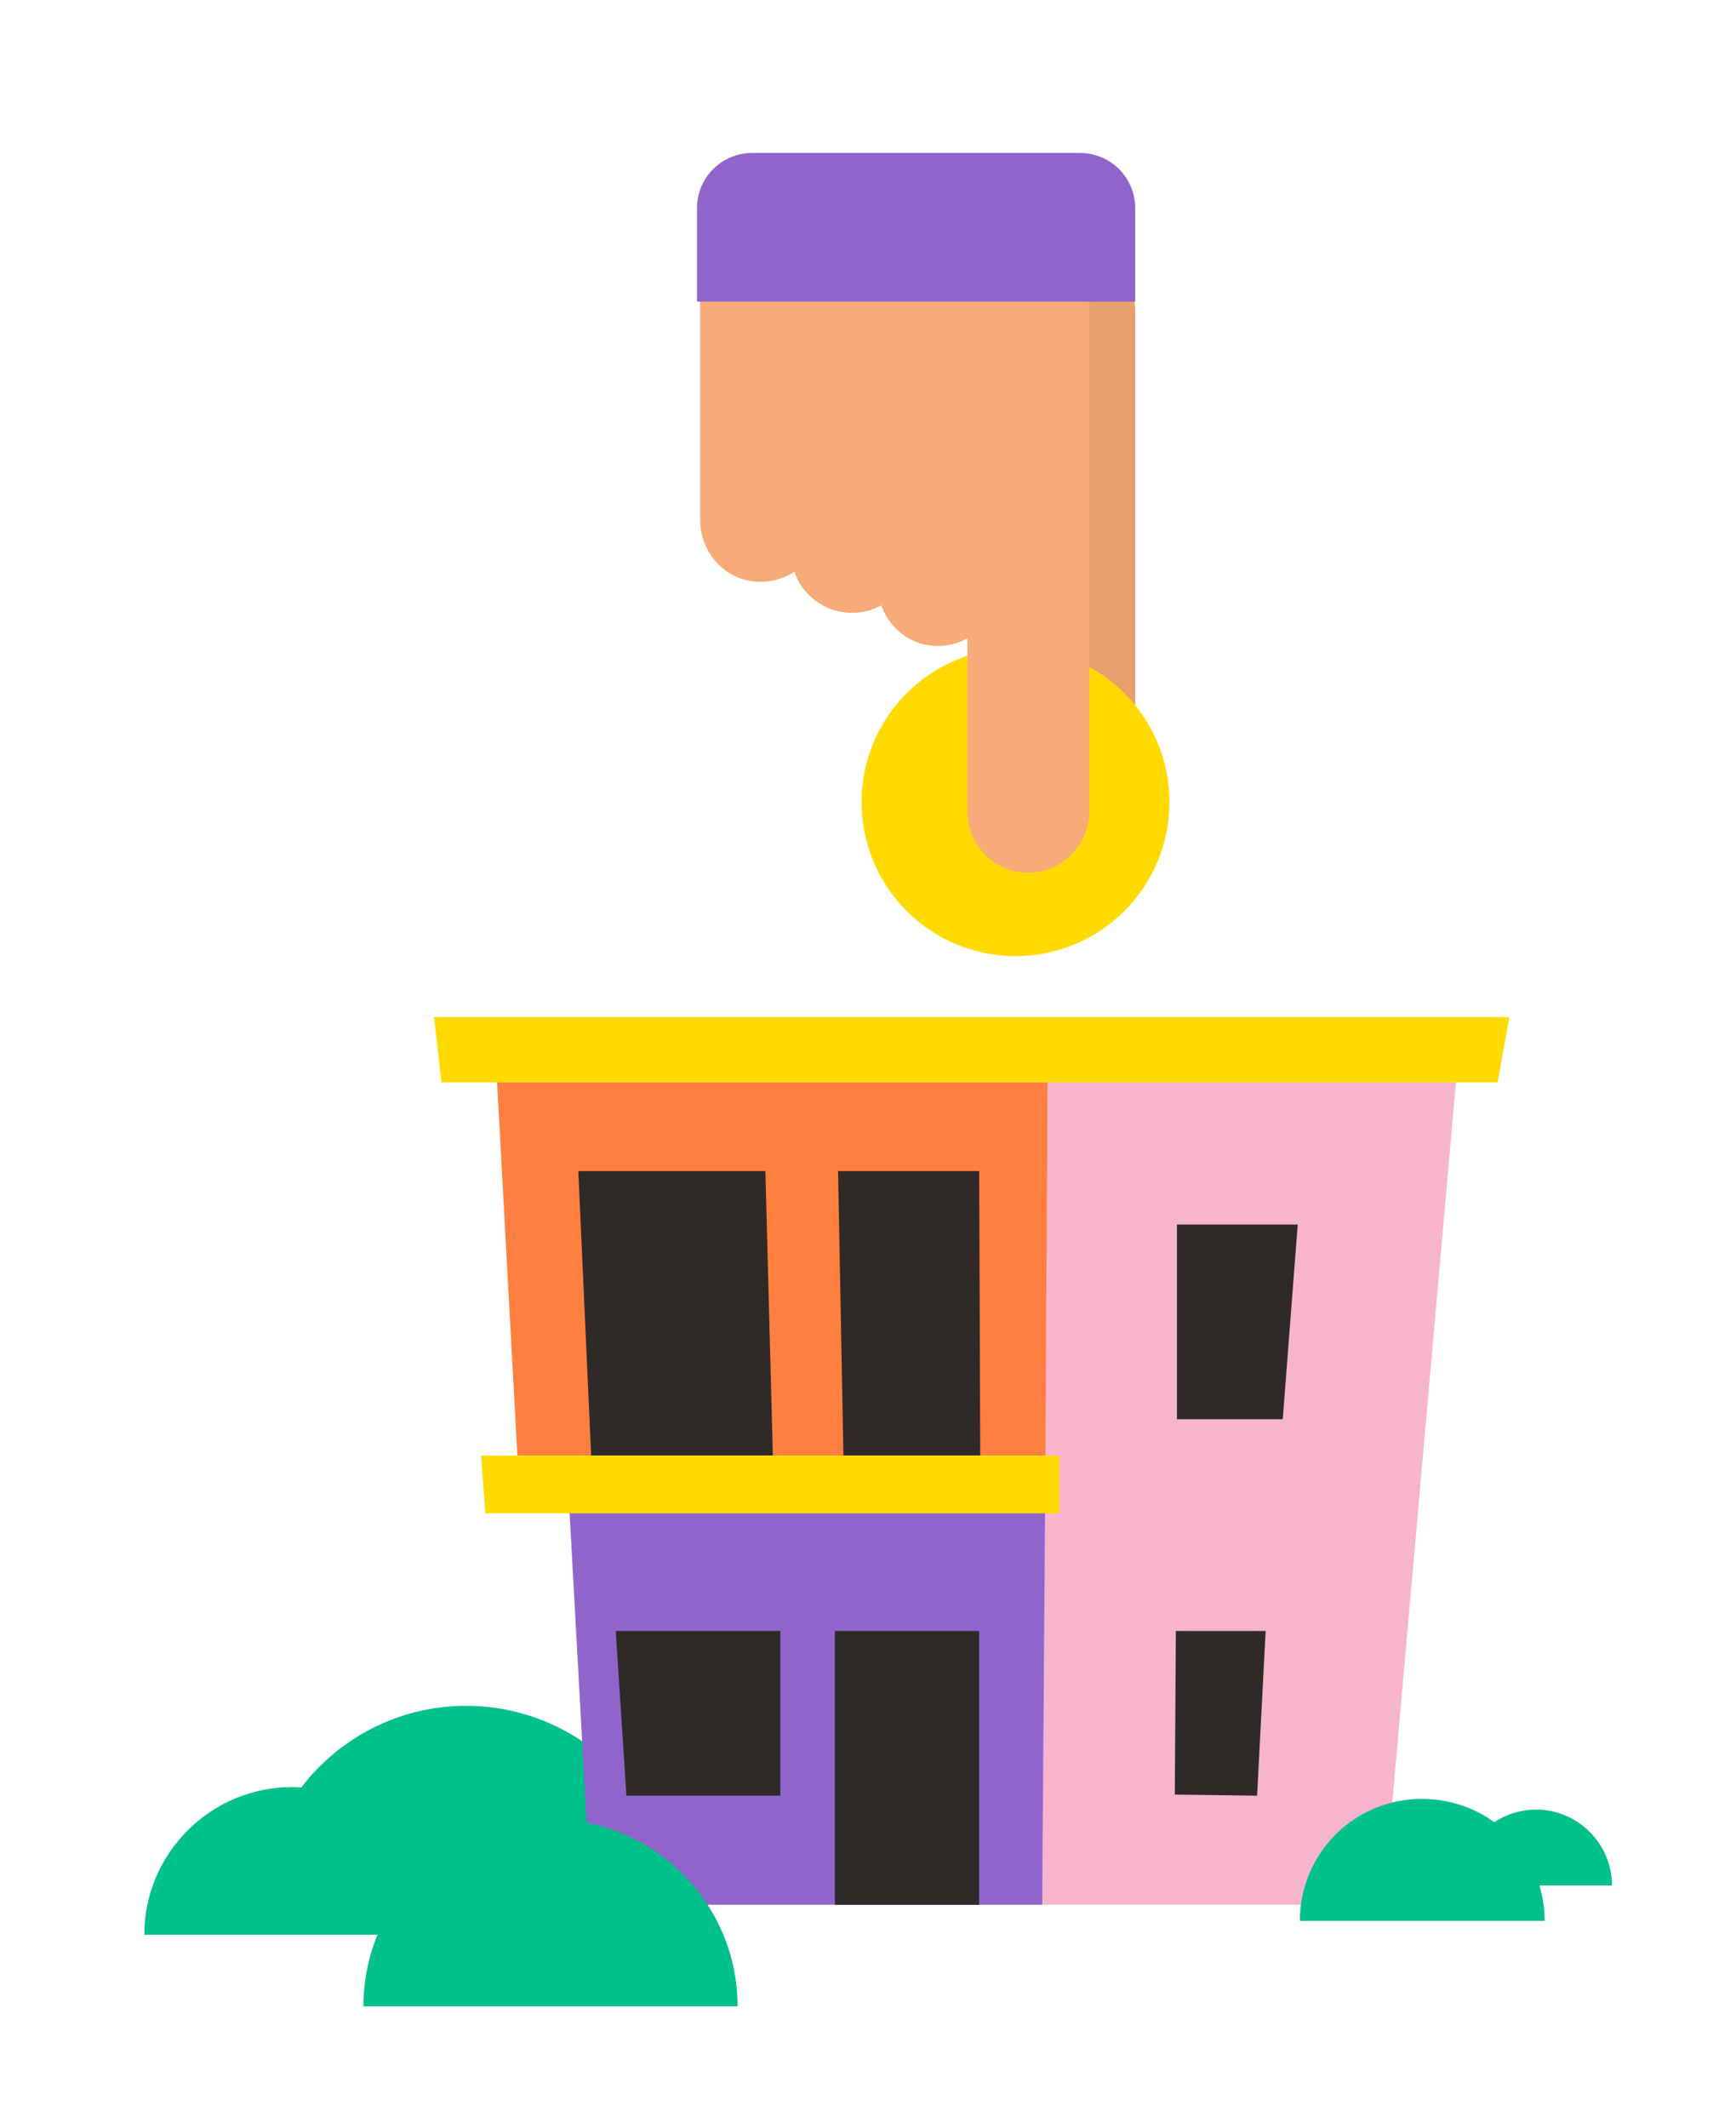 <svg xmlns="http://www.w3.org/2000/svg" xmlns:xlink="http://www.w3.org/1999/xlink" id="Layer_1" x="0px" y="0px" viewBox="0 0 162.4 199" style="enable-background:new 0 0 162.4 199;" xml:space="preserve"><style type="text/css">	.st0{fill:#00C08B;}	.st1{fill:#F7B5CD;}	.st2{fill:#FF7F40;}	.st3{fill:#9164CC;}	.st4{fill:#2F2A28;}	.st5{fill:#FFDA00;}	.st6{fill:#E7A06D;}	.st7{fill:#F6AB78;}</style><g id="Layer_2_00000070812799807977718120000015367350634771911604_">	<g id="Art_00000154393656109942933870000006848574207131323269_">		<path class="st0" d="M43.6,159.5c-10.7,0-19.4,8.7-19.4,19.4h38.9C63.1,168.2,54.3,159.5,43.6,159.5z"></path>		<polygon class="st1" points="129.4,178.1 97.5,178.1 98,101.2 136.2,101.2   "></polygon>		<polygon class="st2" points="97.8,136.1 48.4,136.1 46.5,101.2 98,101.2   "></polygon>		<polygon class="st3" points="97.5,178.1 55.3,178.1 53,136.3 97.8,136.3   "></polygon>		<polygon class="st4" points="117.6,167.9 109.9,167.8 110,152.5 118.4,152.5   "></polygon>		<polygon class="st4" points="120,132.7 110.1,132.7 110.1,114.5 121.4,114.5   "></polygon>		<polygon class="st4" points="73,167.9 58.6,167.9 57.6,152.5 73,152.5   "></polygon>		<polygon class="st5" points="140.1,101.2 41.3,101.2 40.6,95.1 141.2,95.1   "></polygon>		<rect x="78.1" y="152.5" class="st4" width="13.5" height="25.6"></rect>		<polygon class="st4" points="78.9,136.1 91.7,136.1 91.6,109.5 78.4,109.5   "></polygon>		<polygon class="st4" points="55.3,136.1 72.3,136.1 71.6,109.5 54.1,109.5   "></polygon>		<path class="st6" d="M100.9,71.4c-2.9,0-5.3-2.4-5.3-5.3l0,0V29c0-2.9,2.4-5.3,5.3-5.3s5.3,2.4,5.3,5.3c0,0,0,0,0,0v37.1   C106.2,69.1,103.8,71.4,100.9,71.4z"></path>		<circle class="st5" cx="95" cy="75" r="14.4"></circle>		<path class="st7" d="M96.2,81.6c-3.2,0-5.7-2.6-5.7-5.7v-48c0-3.2,2.6-5.7,5.7-5.7c3.2,0,5.7,2.6,5.7,5.7v48   C101.9,79,99.3,81.6,96.2,81.6z"></path>		<path class="st7" d="M82.1,19v35.6c0,3.2,2.5,5.8,5.6,5.8s5.8-2.5,5.8-5.6c0-0.1,0-0.1,0-0.2V19H82.1z"></path>		<path class="st7" d="M74,19v32.6c0,3.2,2.6,5.7,5.7,5.7c3.2,0,5.7-2.6,5.7-5.7c0,0,0,0,0,0V19H74z"></path>		<path class="st7" d="M65.5,19v29.6c0,3.2,2.5,5.8,5.6,5.8c3.2,0,5.8-2.5,5.8-5.6c0-0.1,0-0.1,0-0.2V19H65.5z"></path>		<path class="st3" d="M70.4,14.3H101c2.9,0,5.2,2.3,5.2,5.2v8.7h-41v-8.7C65.2,16.6,67.5,14.3,70.4,14.3z"></path>		<polygon class="st5" points="99.1,141.5 45.4,141.5 45,136.1 99.1,136.1   "></polygon>		<path class="st0" d="M27.3,167.1c-7.6,0-13.8,6.2-13.8,13.8c0,0,0,0,0,0H41C41,173.3,34.9,167.1,27.3,167.1z"></path>		<path class="st0" d="M51.5,170.1c-9.7,0-17.5,7.8-17.5,17.5h35C69,178,61.2,170.1,51.5,170.1z"></path>		<path class="st0" d="M133,168.2c-6.3,0-11.4,5.1-11.4,11.4c0,0,0,0,0,0h22.9C144.5,173.3,139.4,168.2,133,168.2   C133,168.2,133,168.2,133,168.2z"></path>		<path class="st0" d="M143.7,169.2c-3.9,0-7.1,3.2-7.1,7.1l0,0h14.2C150.8,172.4,147.6,169.2,143.7,169.2z"></path>	</g></g></svg>